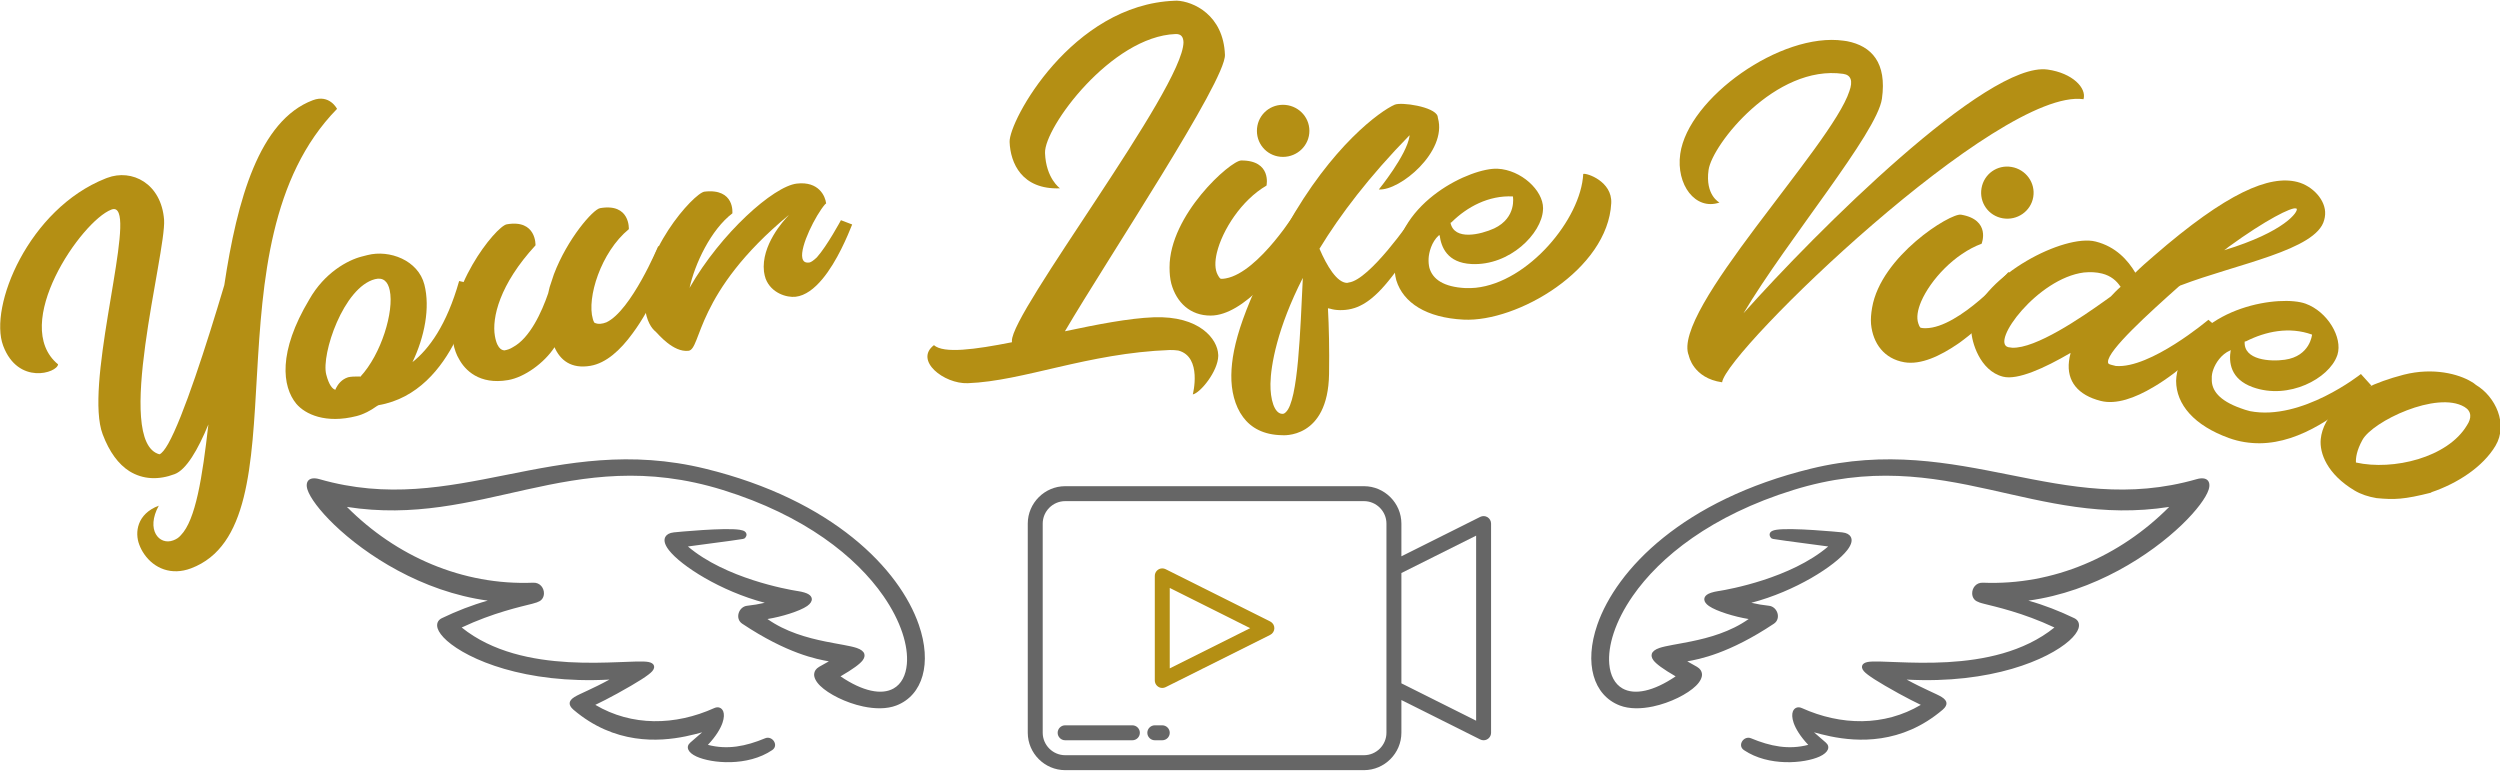 <?xml version="1.0" encoding="UTF-8" standalone="no"?>
<!DOCTYPE svg PUBLIC "-//W3C//DTD SVG 1.1//EN" "http://www.w3.org/Graphics/SVG/1.1/DTD/svg11.dtd">
<svg width="100%" height="100%" viewBox="0 0 2057 634" version="1.1" xmlns="http://www.w3.org/2000/svg" xmlns:xlink="http://www.w3.org/1999/xlink" xml:space="preserve" xmlns:serif="http://www.serif.com/" style="fill-rule:evenodd;clip-rule:evenodd;stroke-linejoin:round;stroke-miterlimit:2;">
    <g transform="matrix(1,0,0,1,-2806.4,-168.228)">
        <g transform="matrix(1,0,0,1,2602,1.13687e-13)">
            <g transform="matrix(1.033,0,0,1.033,-571.301,-1310.55)">
                <g transform="matrix(1,0,0,0.594,-28.563,1107.79)">
                    <g transform="matrix(317.95,-202.116,119.963,535.685,820.588,1252.28)">
                        <path d="M0.926,-0.72C0.792,-0.72 0.678,-0.565 0.579,-0.388C0.49,-0.271 0.38,-0.133 0.325,-0.087C0.313,-0.077 0.303,-0.071 0.297,-0.071C0.206,-0.136 0.478,-0.506 0.501,-0.581C0.525,-0.663 0.473,-0.72 0.411,-0.72L0.407,-0.72C0.213,-0.717 0.044,-0.536 0.044,-0.438C0.044,-0.339 0.14,-0.334 0.149,-0.352C0.076,-0.479 0.319,-0.647 0.394,-0.647C0.403,-0.647 0.407,-0.642 0.407,-0.633C0.408,-0.568 0.189,-0.28 0.189,-0.162C0.189,-0.117 0.199,-0.083 0.217,-0.059C0.24,-0.029 0.274,-0.015 0.314,-0.015C0.343,-0.015 0.385,-0.049 0.429,-0.096C0.372,0.015 0.322,0.103 0.277,0.124C0.27,0.128 0.263,0.129 0.256,0.129C0.221,0.129 0.204,0.083 0.253,0.041C0.198,0.041 0.178,0.08 0.178,0.11C0.178,0.119 0.179,0.127 0.181,0.135C0.191,0.175 0.223,0.205 0.272,0.205C0.561,0.205 0.565,-0.492 0.972,-0.681C0.972,-0.681 0.968,-0.72 0.926,-0.72Z" style="fill:rgb(180,143,20);fill-rule:nonzero;"/>
                    </g>
                    <g transform="matrix(329.258,-141.685,84.096,554.738,1038.38,1114.95)">
                        <path d="M0.388,-0.249C0.334,-0.156 0.28,-0.112 0.235,-0.092C0.277,-0.142 0.307,-0.205 0.307,-0.261C0.307,-0.32 0.248,-0.361 0.195,-0.361L0.181,-0.361C0.147,-0.361 0.087,-0.346 0.037,-0.294C-0.065,-0.193 -0.075,-0.112 -0.053,-0.065C-0.051,-0.064 -0.05,-0.063 -0.048,-0.062C-0.05,-0.063 -0.051,-0.064 -0.053,-0.065C-0.039,-0.036 0.002,-0.002 0.077,-0.002C0.094,-0.002 0.111,-0.006 0.129,-0.013C0.13,-0.013 0.132,-0.014 0.133,-0.014C0.318,0.001 0.421,-0.232 0.421,-0.232L0.388,-0.249ZM-0.035,-0.056C-0.034,-0.055 -0.033,-0.055 -0.032,-0.055C-0.033,-0.055 -0.034,-0.055 -0.035,-0.056ZM-0.046,-0.061C-0.045,-0.06 -0.044,-0.06 -0.043,-0.059C-0.044,-0.06 -0.045,-0.06 -0.046,-0.061ZM-0.001,-0.049L0.003,-0.049L-0.001,-0.049ZM-0.019,-0.051C-0.018,-0.051 -0.016,-0.05 -0.014,-0.05C-0.016,-0.05 -0.018,-0.051 -0.019,-0.051ZM-0.014,-0.05C-0.012,-0.05 -0.01,-0.049 -0.008,-0.049C-0.01,-0.049 -0.012,-0.05 -0.014,-0.05ZM0.011,-0.049L0.015,-0.049L0.011,-0.049ZM0.022,-0.05C0.024,-0.05 0.026,-0.051 0.028,-0.051C0.026,-0.051 0.024,-0.05 0.022,-0.05ZM0.028,-0.051C0.032,-0.052 0.036,-0.053 0.04,-0.054C0.036,-0.053 0.032,-0.052 0.028,-0.051ZM0.04,-0.054C0.046,-0.055 0.052,-0.058 0.057,-0.06C0.052,-0.058 0.046,-0.055 0.04,-0.054ZM0.058,-0.06C0.061,-0.061 0.064,-0.062 0.066,-0.064C0.064,-0.062 0.061,-0.061 0.058,-0.06ZM0.067,-0.064C0.07,-0.065 0.073,-0.067 0.075,-0.068C0.073,-0.067 0.07,-0.065 0.067,-0.064ZM0.108,-0.089C0.107,-0.089 0.107,-0.089 0.107,-0.09C0.105,-0.088 0.102,-0.086 0.1,-0.084C0.102,-0.086 0.105,-0.088 0.107,-0.09C0.096,-0.093 0.086,-0.095 0.08,-0.095C0.064,-0.094 0.053,-0.085 0.046,-0.077C0.045,-0.076 0.045,-0.075 0.044,-0.074C0.038,-0.077 0.032,-0.088 0.032,-0.114C0.032,-0.163 0.122,-0.302 0.198,-0.302C0.218,-0.302 0.226,-0.289 0.225,-0.268C0.223,-0.218 0.169,-0.128 0.108,-0.089ZM0.084,-0.073C0.086,-0.075 0.089,-0.076 0.091,-0.078C0.089,-0.076 0.086,-0.075 0.084,-0.073ZM0.092,-0.079C0.094,-0.08 0.097,-0.082 0.099,-0.083C0.097,-0.082 0.094,-0.08 0.092,-0.079Z" style="fill:rgb(180,143,20);fill-rule:nonzero;"/>
                    </g>
                    <g transform="matrix(334.846,-97.679,57.976,564.152,1164.54,1061.01)">
                        <path d="M0.459,-0.25C0.459,-0.25 0.371,-0.112 0.309,-0.095C0.299,-0.093 0.289,-0.093 0.281,-0.099C0.28,-0.102 0.279,-0.105 0.279,-0.108C0.273,-0.159 0.324,-0.259 0.398,-0.301C0.398,-0.301 0.412,-0.361 0.34,-0.361C0.323,-0.361 0.252,-0.303 0.207,-0.227C0.202,-0.218 0.197,-0.208 0.192,-0.199C0.19,-0.194 0.188,-0.19 0.186,-0.185C0.164,-0.145 0.126,-0.089 0.083,-0.075C0.076,-0.072 0.069,-0.071 0.062,-0.071C0.061,-0.072 0.046,-0.072 0.046,-0.108C0.046,-0.151 0.077,-0.225 0.176,-0.301C0.176,-0.301 0.189,-0.361 0.118,-0.361C0.092,-0.361 -0.053,-0.233 -0.053,-0.11C-0.053,-0.093 -0.05,-0.079 -0.046,-0.069C-0.037,-0.042 -0.01,-0.001 0.059,-0.001C0.098,-0.001 0.149,-0.026 0.179,-0.058L0.179,-0.059C0.187,-0.026 0.209,-0.001 0.255,-0.001C0.292,-0.001 0.33,-0.025 0.365,-0.059C0.422,-0.113 0.471,-0.193 0.491,-0.233L0.459,-0.25ZM0.187,-0.183L0.187,-0.18L0.187,-0.183Z" style="fill:rgb(180,143,20);fill-rule:nonzero;"/>
                    </g>
                    <g transform="matrix(337.598,-65.483,38.866,568.789,1315.04,1017.91)">
                        <path d="M0.428,-0.263C0.428,-0.263 0.389,-0.207 0.362,-0.183C0.354,-0.177 0.347,-0.173 0.343,-0.173C0.333,-0.173 0.329,-0.177 0.328,-0.185C0.325,-0.213 0.371,-0.282 0.395,-0.304C0.396,-0.305 0.397,-0.305 0.398,-0.306C0.398,-0.323 0.387,-0.36 0.335,-0.36C0.28,-0.36 0.145,-0.265 0.058,-0.147C0.058,-0.146 0.057,-0.146 0.057,-0.145C0.076,-0.201 0.123,-0.276 0.177,-0.308C0.177,-0.308 0.19,-0.366 0.118,-0.366C0.093,-0.366 -0.052,-0.238 -0.052,-0.115C-0.052,-0.08 -0.042,-0.062 -0.033,-0.053C-0.028,-0.047 0.002,-0 0.038,-0C0.069,-0 0.068,-0.133 0.308,-0.289C0.308,-0.289 0.307,-0.288 0.306,-0.287C0.295,-0.278 0.235,-0.226 0.235,-0.164C0.235,-0.158 0.236,-0.152 0.237,-0.147C0.246,-0.112 0.281,-0.097 0.302,-0.097C0.325,-0.097 0.348,-0.111 0.369,-0.131C0.408,-0.168 0.44,-0.226 0.453,-0.25L0.428,-0.263Z" style="fill:rgb(180,143,20);fill-rule:nonzero;"/>
                    </g>
                    <g transform="matrix(339.591,-21.381,12.691,572.147,1502.38,981.111)">
                        <path d="M0.577,0.003C0.519,0.003 0.443,0.015 0.368,0.028C0.474,-0.138 0.767,-0.544 0.767,-0.605C0.767,-0.699 0.697,-0.733 0.659,-0.736L0.654,-0.736C0.413,-0.736 0.255,-0.469 0.255,-0.42C0.255,-0.371 0.279,-0.307 0.369,-0.307C0.369,-0.307 0.337,-0.331 0.337,-0.391C0.337,-0.451 0.503,-0.658 0.653,-0.658C0.666,-0.658 0.671,-0.651 0.671,-0.638C0.666,-0.53 0.243,-0.021 0.243,0.046L0.243,0.049C0.155,0.063 0.082,0.07 0.06,0.049C0.012,0.083 0.08,0.141 0.136,0.141C0.267,0.141 0.419,0.081 0.612,0.081C0.619,0.081 0.626,0.082 0.632,0.083C0.688,0.1 0.662,0.187 0.662,0.187C0.68,0.184 0.723,0.135 0.725,0.099L0.725,0.096C0.725,0.06 0.685,0.003 0.577,0.003Z" style="fill:rgb(180,143,20);fill-rule:nonzero;"/>
                    </g>
                    <g transform="matrix(339.826,-2.164,1.284,572.542,1729.54,968.29)">
                        <path d="M0.213,-0.371C0.247,-0.371 0.275,-0.398 0.275,-0.432C0.275,-0.466 0.247,-0.493 0.213,-0.493C0.179,-0.493 0.152,-0.466 0.152,-0.432C0.152,-0.398 0.179,-0.371 0.213,-0.371ZM0.247,-0.249C0.247,-0.249 0.156,-0.101 0.078,-0.087C0.074,-0.086 0.07,-0.086 0.066,-0.086C0.063,-0.088 0.061,-0.091 0.059,-0.095C0.052,-0.108 0.052,-0.126 0.057,-0.147C0.07,-0.2 0.115,-0.27 0.174,-0.304C0.174,-0.304 0.187,-0.363 0.115,-0.363C0.09,-0.363 -0.054,-0.236 -0.054,-0.113C-0.054,-0.099 -0.053,-0.087 -0.05,-0.075C-0.038,-0.031 -0.006,-0 0.042,-0C0.081,-0 0.122,-0.028 0.16,-0.065C0.213,-0.118 0.259,-0.191 0.279,-0.232L0.247,-0.249Z" style="fill:rgb(180,143,20);fill-rule:nonzero;"/>
                    </g>
                    <g transform="matrix(339.788,8.831,-5.241,572.478,1811.63,967.979)">
                        <path d="M0.123,-0.079C0.122,-0.079 0.12,-0.078 0.119,-0.078C0.095,-0.078 0.071,-0.117 0.053,-0.157C0.1,-0.237 0.167,-0.328 0.26,-0.426L0.26,-0.424C0.254,-0.379 0.19,-0.298 0.19,-0.298C0.239,-0.295 0.349,-0.389 0.326,-0.467C0.326,-0.469 0.325,-0.47 0.325,-0.472C0.317,-0.494 0.239,-0.504 0.224,-0.497C0.191,-0.482 0.078,-0.399 -0.025,-0.207C-0.123,-0.021 -0.149,0.072 -0.149,0.142C-0.149,0.178 -0.14,0.214 -0.12,0.24C-0.101,0.265 -0.071,0.281 -0.028,0.281C-0.028,0.281 0.08,0.29 0.08,0.136C0.08,0.078 0.078,0.025 0.075,-0.018C0.076,-0.018 0.078,-0.017 0.08,-0.017C0.087,-0.015 0.094,-0.014 0.103,-0.014C0.14,-0.014 0.173,-0.03 0.215,-0.083C0.239,-0.113 0.267,-0.155 0.3,-0.213L0.267,-0.229C0.267,-0.229 0.172,-0.086 0.123,-0.079ZM-0.02,0.227C-0.023,0.23 -0.025,0.231 -0.028,0.231C-0.047,0.231 -0.057,0.197 -0.057,0.161C-0.057,0.118 -0.043,0.03 0.015,-0.088L0.015,-0.086C0.011,0.031 0.009,0.2 -0.02,0.227Z" style="fill:rgb(180,143,20);fill-rule:nonzero;"/>
                    </g>
                    <g transform="matrix(339.394,28.92,-17.165,571.815,1904.48,970.161)">
                        <path d="M0.052,-0.194C0.053,-0.194 0.053,-0.194 0.054,-0.195C0.059,-0.167 0.075,-0.131 0.132,-0.131C0.222,-0.131 0.293,-0.211 0.293,-0.266L0.293,-0.27C0.278,-0.293 0.248,-0.298 0.221,-0.294C0.221,-0.294 0.233,-0.245 0.181,-0.217C0.15,-0.201 0.089,-0.183 0.078,-0.225C0.079,-0.225 0.08,-0.226 0.081,-0.227C0.069,-0.217 0.059,-0.206 0.052,-0.194ZM0.383,-0.355C0.383,-0.249 0.267,-0.095 0.145,-0.076C0.137,-0.075 0.129,-0.074 0.121,-0.074C0.069,-0.074 0.043,-0.091 0.034,-0.117C0.032,-0.124 0.031,-0.131 0.031,-0.139C0.031,-0.153 0.036,-0.178 0.052,-0.194C0.059,-0.206 0.069,-0.217 0.081,-0.227C0.115,-0.264 0.164,-0.294 0.221,-0.294C0.248,-0.298 0.278,-0.293 0.293,-0.27C0.291,-0.312 0.237,-0.357 0.182,-0.357C0.121,-0.357 -0.048,-0.269 -0.048,-0.124C-0.048,-0.11 -0.046,-0.096 -0.042,-0.084C-0.023,-0.032 0.033,-0 0.12,-0C0.246,-0 0.452,-0.134 0.452,-0.29C0.452,-0.341 0.391,-0.358 0.383,-0.355Z" style="fill:rgb(180,143,20);fill-rule:nonzero;"/>
                    </g>
                    <g transform="matrix(336.485,80.117,-47.553,566.913,2083.57,979.692)">
                        <path d="M0.869,-0.725C0.726,-0.725 0.385,-0.273 0.243,-0.06C0.321,-0.246 0.494,-0.522 0.494,-0.603C0.494,-0.688 0.453,-0.722 0.394,-0.725L0.386,-0.725C0.238,-0.725 0.044,-0.541 0.044,-0.409C0.044,-0.336 0.098,-0.282 0.151,-0.309C0.151,-0.309 0.115,-0.321 0.115,-0.381C0.115,-0.441 0.236,-0.648 0.396,-0.648C0.415,-0.648 0.421,-0.634 0.416,-0.61C0.393,-0.477 0.073,-0.04 0.13,0.056C0.13,0.056 0.147,0.107 0.216,0.107C0.216,0.032 0.762,-0.668 0.962,-0.668C0.966,-0.695 0.928,-0.725 0.869,-0.725Z" style="fill:rgb(180,143,20);fill-rule:nonzero;"/>
                    </g>
                    <g transform="matrix(335.031,95.863,-56.898,564.464,2282.28,1026.76)">
                        <path d="M0.213,-0.371C0.247,-0.371 0.275,-0.398 0.275,-0.432C0.275,-0.466 0.247,-0.493 0.213,-0.493C0.179,-0.493 0.152,-0.466 0.152,-0.432C0.152,-0.398 0.179,-0.371 0.213,-0.371ZM0.247,-0.249C0.247,-0.249 0.156,-0.101 0.078,-0.087C0.074,-0.086 0.07,-0.086 0.066,-0.086C0.063,-0.088 0.061,-0.091 0.059,-0.095C0.052,-0.108 0.052,-0.126 0.057,-0.147C0.07,-0.2 0.115,-0.27 0.174,-0.304C0.174,-0.304 0.187,-0.363 0.115,-0.363C0.09,-0.363 -0.054,-0.236 -0.054,-0.113C-0.054,-0.099 -0.053,-0.087 -0.05,-0.075C-0.038,-0.031 -0.006,-0 0.042,-0C0.081,-0 0.122,-0.028 0.16,-0.065C0.213,-0.118 0.259,-0.191 0.279,-0.232L0.247,-0.249Z" style="fill:rgb(180,143,20);fill-rule:nonzero;"/>
                    </g>
                    <g transform="matrix(329.496,140.109,-83.16,555.138,2363.74,1045.38)">
                        <path d="M0.384,-0.308C0.384,-0.309 0.385,-0.309 0.385,-0.309C0.5,-0.39 0.674,-0.467 0.674,-0.54C0.674,-0.544 0.674,-0.549 0.673,-0.553C0.667,-0.586 0.628,-0.611 0.591,-0.611C0.524,-0.611 0.438,-0.548 0.307,-0.36C0.295,-0.343 0.284,-0.327 0.275,-0.312C0.251,-0.336 0.216,-0.36 0.167,-0.36C0.091,-0.36 -0.068,-0.219 -0.068,-0.113C-0.068,-0.104 -0.066,-0.094 -0.064,-0.085C-0.058,-0.063 -0.023,-0 0.034,-0C0.069,-0 0.123,-0.043 0.173,-0.092L0.174,-0.092C0.174,-0.085 0.174,-0.079 0.175,-0.073C0.181,-0.026 0.215,-0.001 0.27,-0.001C0.307,-0.001 0.346,-0.027 0.382,-0.063C0.435,-0.115 0.48,-0.189 0.501,-0.231L0.468,-0.247C0.468,-0.247 0.364,-0.102 0.284,-0.089L0.274,-0.089C0.27,-0.089 0.268,-0.089 0.265,-0.091C0.265,-0.092 0.264,-0.093 0.264,-0.094C0.257,-0.12 0.329,-0.228 0.382,-0.306C0.383,-0.307 0.384,-0.308 0.384,-0.308ZM0.603,-0.55L0.605,-0.55C0.611,-0.545 0.592,-0.491 0.464,-0.414C0.467,-0.417 0.469,-0.42 0.472,-0.424C0.542,-0.508 0.593,-0.551 0.603,-0.55ZM0.038,-0.071C0.035,-0.071 0.032,-0.07 0.029,-0.07C-0.015,-0.07 0.056,-0.243 0.158,-0.283C0.172,-0.288 0.186,-0.291 0.2,-0.291C0.221,-0.291 0.237,-0.283 0.249,-0.272L0.25,-0.272C0.243,-0.262 0.238,-0.253 0.233,-0.244C0.23,-0.24 0.226,-0.236 0.222,-0.231C0.178,-0.179 0.092,-0.082 0.038,-0.071ZM0.255,-0.281C0.256,-0.282 0.257,-0.283 0.258,-0.285C0.257,-0.283 0.256,-0.282 0.255,-0.281ZM0.27,-0.304C0.269,-0.302 0.268,-0.3 0.266,-0.298C0.268,-0.3 0.269,-0.302 0.27,-0.304Z" style="fill:rgb(180,143,20);fill-rule:nonzero;"/>
                    </g>
                    <g transform="matrix(319.675,194.237,-115.287,538.592,2515.89,1108.74)">
                        <path d="M0.362,-0.246C0.362,-0.246 0.269,-0.095 0.147,-0.076C0.139,-0.075 0.131,-0.075 0.123,-0.075C0.071,-0.075 0.045,-0.091 0.037,-0.117C0.034,-0.124 0.033,-0.131 0.033,-0.139C0.033,-0.154 0.038,-0.178 0.055,-0.194C0.055,-0.194 0.055,-0.195 0.056,-0.195C0.061,-0.167 0.078,-0.131 0.134,-0.131C0.224,-0.131 0.295,-0.211 0.295,-0.267L0.295,-0.27C0.293,-0.312 0.239,-0.357 0.184,-0.357C0.123,-0.357 -0.046,-0.269 -0.046,-0.124C-0.046,-0.11 -0.044,-0.096 -0.04,-0.084C-0.021,-0.032 0.035,-0 0.122,-0C0.148,-0 0.172,-0.005 0.194,-0.013C0.286,-0.047 0.348,-0.143 0.394,-0.229L0.362,-0.246ZM0.223,-0.294C0.223,-0.294 0.236,-0.245 0.183,-0.217C0.153,-0.201 0.092,-0.183 0.08,-0.225C0.081,-0.226 0.082,-0.226 0.083,-0.227C0.118,-0.264 0.166,-0.294 0.223,-0.294Z" style="fill:rgb(180,143,20);fill-rule:nonzero;"/>
                    </g>
                    <g transform="matrix(292.007,292.862,-173.825,491.977,2630.88,1179.33)">
                        <path d="M0.312,-0.26C0.312,-0.319 0.253,-0.359 0.2,-0.359C0.196,-0.36 0.191,-0.36 0.186,-0.36C0.152,-0.36 0.093,-0.344 0.042,-0.293C-0.059,-0.191 -0.07,-0.111 -0.048,-0.064C-0.045,-0.062 -0.042,-0.06 -0.039,-0.058C-0.042,-0.06 -0.045,-0.062 -0.048,-0.064C-0.034,-0.034 0.007,-0.001 0.082,-0.001C0.099,-0.001 0.117,-0.005 0.135,-0.012C0.173,-0.03 0.192,-0.042 0.239,-0.089L0.238,-0.089C0.281,-0.139 0.312,-0.203 0.312,-0.26ZM0.051,-0.059C0.045,-0.068 0.038,-0.084 0.037,-0.112C0.035,-0.162 0.128,-0.301 0.203,-0.301C0.223,-0.301 0.231,-0.287 0.23,-0.267C0.23,-0.179 0.136,-0.087 0.051,-0.059Z" style="fill:rgb(180,143,20);fill-rule:nonzero;"/>
                    </g>
                </g>
                <g id="VDO" transform="matrix(0.744,0,0,0.744,1563.6,1741.42)">
                    <path d="M500.206,137.2C497.85,135.744 494.899,135.611 492.422,136.85L408,179.056L408,144C407.975,122.066 389.934,104.025 368,104L48,104C26.066,104.025 8.025,122.066 8,144L8,368C8.025,389.934 26.066,407.975 48,408L368,408C389.934,407.975 407.975,389.934 408,368L408,332.944L492.422,375.155C493.533,375.71 494.758,376 496,376C500.389,376 504,372.389 504,368L504,144C503.998,141.232 502.56,138.655 500.206,137.2ZM392,368C391.985,381.16 381.16,391.985 368,392L48,392C34.84,391.985 24.015,381.16 24,368L24,144C24.015,130.84 34.84,120.015 48,120L368,120C381.16,120.015 391.985,130.84 392,144L392,368ZM488,355.056L408,315.056L408,196.944L488,156.944L488,355.056Z" style="fill:rgb(102,102,102);fill-rule:nonzero;"/>
                    <path d="M267.578,248.845L155.578,192.845C154.467,192.29 153.242,192 152,192C147.611,192 144,195.611 144,200L144,312C144,316.389 147.611,320 152,320C153.242,320 154.467,319.71 155.578,319.155L267.578,263.155C270.284,261.802 271.999,259.025 271.999,256C271.999,252.975 270.284,250.198 267.578,248.845ZM160,299.056L160,212.944L246.111,256L160,299.056Z" style="fill:rgb(180,143,20);fill-rule:nonzero;"/>
                    <path d="M120,360L48,360C43.611,360 40,363.611 40,368C40,372.389 43.611,376 48,376L120,376C124.389,376 128,372.389 128,368C128,363.611 124.389,360 120,360Z" style="fill:rgb(102,102,102);fill-rule:nonzero;"/>
                    <path d="M152,360L144,360C139.611,360 136,363.611 136,368C136,372.389 139.611,376 144,376L152,376C156.389,376 160,372.389 160,368C160,363.611 156.389,360 152,360Z" style="fill:rgb(102,102,102);fill-rule:nonzero;"/>
                </g>
                <g transform="matrix(0.968,0,0,0.968,-1966.22,1268.93)">
                    <path d="M4195.32,712.166C4197.27,713.245 4199.93,714.692 4203.32,716.671C4206.01,718.246 4207.23,720.298 4207.43,722.52C4207.68,725.382 4205.98,728.859 4202.48,732.284C4195.55,739.075 4181.45,746.265 4167.12,749.299C4157.41,751.354 4147.62,751.489 4139.83,748.501C4117.98,740.114 4110.34,713.754 4121.28,682.125C4137.11,636.388 4191.98,579.342 4297,553.647C4359.03,538.467 4410.6,548.712 4460.81,558.737C4510.37,568.631 4558.59,578.325 4614.48,562.263L4614.47,562.263C4618.87,561 4621.75,561.613 4623.27,562.982C4624.92,564.467 4625.54,567.186 4624.32,570.944C4622.23,577.393 4614.57,587.986 4602.36,599.718C4576.58,624.513 4530.48,654.775 4475.99,662.2C4488.96,665.833 4501.57,670.769 4513.86,676.678C4515.62,677.526 4516.72,678.761 4517.27,680.231C4517.79,681.618 4517.82,683.271 4517.22,685.129C4516.3,687.971 4513.77,691.5 4509.55,695.244C4492.3,710.535 4445.69,730.958 4375.86,727.179C4390.28,735.071 4400.11,738.708 4404.66,741.51C4407.32,743.145 4408.46,744.831 4408.61,746.395C4408.76,747.966 4407.96,749.865 4405.46,751.995C4371.65,780.767 4335.26,778.405 4313.22,773.902C4307.66,772.765 4303.02,771.494 4299.61,770.568C4301.88,772.606 4305.07,775.349 4309.29,778.97C4313.28,782.403 4311.53,787.164 4304.23,790.495C4291.7,796.215 4262.18,798.884 4241.95,785.202C4239.03,783.223 4239.05,780.104 4240.61,777.779C4242.07,775.606 4244.94,774.293 4247.72,775.45C4263.78,782.126 4278.76,785.074 4294.87,780.887C4288.23,773.859 4284.54,767.602 4282.86,762.79C4281.41,758.619 4281.45,755.363 4282.24,753.357C4282.86,751.759 4283.93,750.75 4285.23,750.278C4286.43,749.84 4287.91,749.855 4289.56,750.596C4321.81,765.132 4357.41,765.766 4387.5,747.972C4382.62,745.636 4376.38,742.504 4369.28,738.583C4352.36,729.222 4343.47,723.538 4340.62,720.255C4338.8,718.15 4338.82,716.386 4339.47,715.171C4340.02,714.15 4341.38,713.141 4343.78,712.696C4352.27,711.124 4378.74,714.585 4409.61,712.813C4438.84,711.137 4472.12,704.723 4497.45,684.312C4471.49,672.071 4448.55,667.137 4439.4,664.792C4437.58,664.325 4436.26,663.942 4435.5,663.633C4435.22,663.518 4434.99,663.396 4434.79,663.275C4431.52,662.25 4429.89,659.488 4429.77,656.488C4429.58,652.073 4432.8,647.224 4438.55,647.456C4496.81,649.839 4551.55,625.682 4591.88,585.095C4536.83,593.687 4491.09,581.222 4444,570.796C4395.58,560.078 4345.71,551.557 4282.49,571.199C4215.13,592.123 4172.83,626.193 4150.51,658.311C4135.87,679.372 4129.85,699.518 4131.14,714.385C4131.95,723.69 4135.64,730.845 4142.05,734.481C4146.88,737.221 4153.19,737.928 4160.77,736.242C4168.03,734.628 4176.4,730.845 4185.75,724.524C4175.42,718.524 4169.71,714.302 4167.47,711.28C4165.95,709.234 4165.71,707.461 4166.15,705.99C4166.71,704.119 4168.77,702.376 4172.41,701.155C4177.83,699.337 4187.26,698.073 4198.37,695.802C4213.08,692.795 4230.83,687.976 4245.84,677.346C4234.29,675.489 4219.36,670.941 4213.15,666.626C4210.71,664.934 4209.48,663.067 4209.35,661.504C4209.23,660.096 4209.75,658.664 4211.39,657.423C4212.98,656.225 4216.06,655.081 4221.13,654.302L4221.31,654.282L4221.83,654.203C4229.19,653.033 4280.41,643.929 4311.29,617.647C4276.2,612.977 4268.04,611.906 4266.06,611.469C4264.29,611.077 4264.07,610.439 4263.91,610.114C4263.26,609.308 4263.06,608.525 4263.08,607.861C4263.09,606.953 4263.48,606.067 4264.43,605.345C4265.19,604.767 4266.63,604.226 4268.65,603.908C4280.93,601.974 4319.85,605.728 4322.86,606.047C4326.61,606.445 4328.79,607.867 4329.8,609.638C4330.5,610.861 4330.73,612.326 4330.41,614.009C4330.04,615.888 4328.91,618.146 4326.99,620.626C4316.97,633.593 4284.3,654.489 4248.03,663.988C4252.74,665.085 4257.59,665.905 4262.63,666.444C4265.98,666.807 4268.58,669.379 4269.52,672.429C4270.49,675.573 4269.74,679.114 4266.63,681.184C4229.5,705.927 4205.11,710.429 4195.32,712.166Z" style="fill:rgb(102,102,102);"/>
                </g>
                <g transform="matrix(0.968,0,0,0.968,-1966.22,1268.93)">
                    <path d="M3208.32,662.2C3153.83,654.775 3107.74,624.513 3081.95,599.717C3069.75,587.986 3062.08,577.393 3059.99,570.944C3058.77,567.186 3059.39,564.467 3061.05,562.982C3062.57,561.613 3065.45,561 3069.84,562.263L3069.84,562.263C3125.72,578.326 3173.95,568.632 3223.5,558.737C3273.71,548.712 3325.28,538.467 3387.32,553.647C3492.34,579.342 3547.2,636.388 3563.03,682.125C3573.98,713.754 3566.34,740.114 3544.49,748.499C3536.7,751.489 3526.9,751.354 3517.2,749.299C3502.87,746.264 3488.77,739.074 3481.83,732.283C3478.34,728.859 3476.63,725.382 3476.89,722.52C3477.08,720.298 3478.3,718.246 3481,716.671C3484.38,714.692 3487.04,713.246 3488.99,712.166C3479.21,710.429 3454.82,705.927 3417.69,681.184C3414.58,679.114 3413.82,675.573 3414.79,672.43C3415.74,669.379 3418.33,666.807 3421.68,666.445C3426.73,665.904 3431.57,665.085 3436.28,663.989C3400.02,654.488 3367.34,633.592 3357.33,620.625C3355.41,618.146 3354.28,615.887 3353.91,614.009C3353.58,612.326 3353.81,610.861 3354.51,609.638C3355.53,607.867 3357.7,606.445 3361.45,606.046C3364.47,605.728 3403.38,601.975 3415.66,603.909C3417.62,604.218 3419.04,604.733 3419.81,605.29C3420.58,605.848 3420.98,606.522 3421.15,607.2C3421.35,608.04 3421.26,609.059 3420.4,610.12C3420.24,610.447 3420.01,611.08 3418.25,611.469C3416.27,611.906 3408.11,612.977 3373.02,617.648C3403.91,643.929 3455.12,653.033 3462.49,654.202L3463,654.281L3463.19,654.301C3467.68,654.991 3470.6,655.949 3472.28,656.982C3474.09,658.09 3474.82,659.426 3474.96,660.698C3475.15,662.471 3473.98,664.675 3471.17,666.626C3464.95,670.941 3450.02,675.489 3438.47,677.347C3453.48,687.977 3471.24,692.795 3485.94,695.802C3497.05,698.073 3506.48,699.337 3511.91,701.155C3515.55,702.375 3517.6,704.118 3518.16,705.99C3518.6,707.461 3518.36,709.234 3516.84,711.28C3514.61,714.302 3508.89,718.523 3498.57,724.523C3507.92,730.843 3516.28,734.627 3523.54,736.241C3531.13,737.927 3537.43,737.221 3542.26,734.481C3548.67,730.845 3552.37,723.69 3553.17,714.385C3554.47,699.519 3548.44,679.372 3533.8,658.311C3511.48,626.192 3469.19,592.122 3401.83,571.198C3338.6,551.557 3288.73,560.078 3240.32,570.796C3193.22,581.223 3147.48,593.687 3092.43,585.095C3132.76,625.683 3187.5,649.839 3245.77,647.455C3251.51,647.224 3254.73,652.073 3254.55,656.487C3254.42,659.488 3252.8,662.25 3249.53,663.273C3249.33,663.395 3249.1,663.517 3248.82,663.632C3248.06,663.941 3246.74,664.325 3244.92,664.792C3235.76,667.137 3212.82,672.072 3186.86,684.312C3212.19,704.723 3245.47,711.137 3274.7,712.814C3305.58,714.585 3332.04,711.124 3340.53,712.697C3342.93,713.141 3344.3,714.15 3344.84,715.171C3345.49,716.386 3345.52,718.15 3343.69,720.255C3340.85,723.538 3331.95,729.222 3315.03,738.583C3307.94,742.504 3301.69,745.636 3296.81,747.973C3326.9,765.767 3362.5,765.133 3394.76,750.596C3396.4,749.856 3397.88,749.841 3399.08,750.279C3400.38,750.75 3401.45,751.76 3402.08,753.357C3402.86,755.363 3402.9,758.619 3401.45,762.791C3399.77,767.602 3396.09,773.859 3389.45,780.887C3405.56,785.075 3420.53,782.126 3436.6,775.45C3439.38,774.293 3442.25,775.606 3443.71,777.778C3445.27,780.103 3445.29,783.222 3442.36,785.203C3422.14,798.883 3392.62,796.214 3380.08,790.495C3372.78,787.164 3371.03,782.403 3375.02,778.971C3379.24,775.35 3382.43,772.607 3384.7,770.569C3381.29,771.494 3376.66,772.766 3371.09,773.903C3349.06,778.406 3312.66,780.767 3278.86,751.994C3276.36,749.865 3275.56,747.966 3275.71,746.395C3275.85,744.831 3277,743.145 3279.66,741.509C3284.2,738.707 3294.03,735.071 3308.46,727.179C3238.62,730.958 3192.01,710.535 3174.77,695.244C3170.54,691.5 3168.01,687.97 3167.09,685.128C3166.5,683.271 3166.52,681.618 3167.04,680.231C3167.59,678.761 3168.7,677.526 3170.46,676.678C3182.74,670.769 3195.36,665.832 3208.32,662.2Z" style="fill:rgb(102,102,102);"/>
                </g>
            </g>
        </g>
    </g>
</svg>
